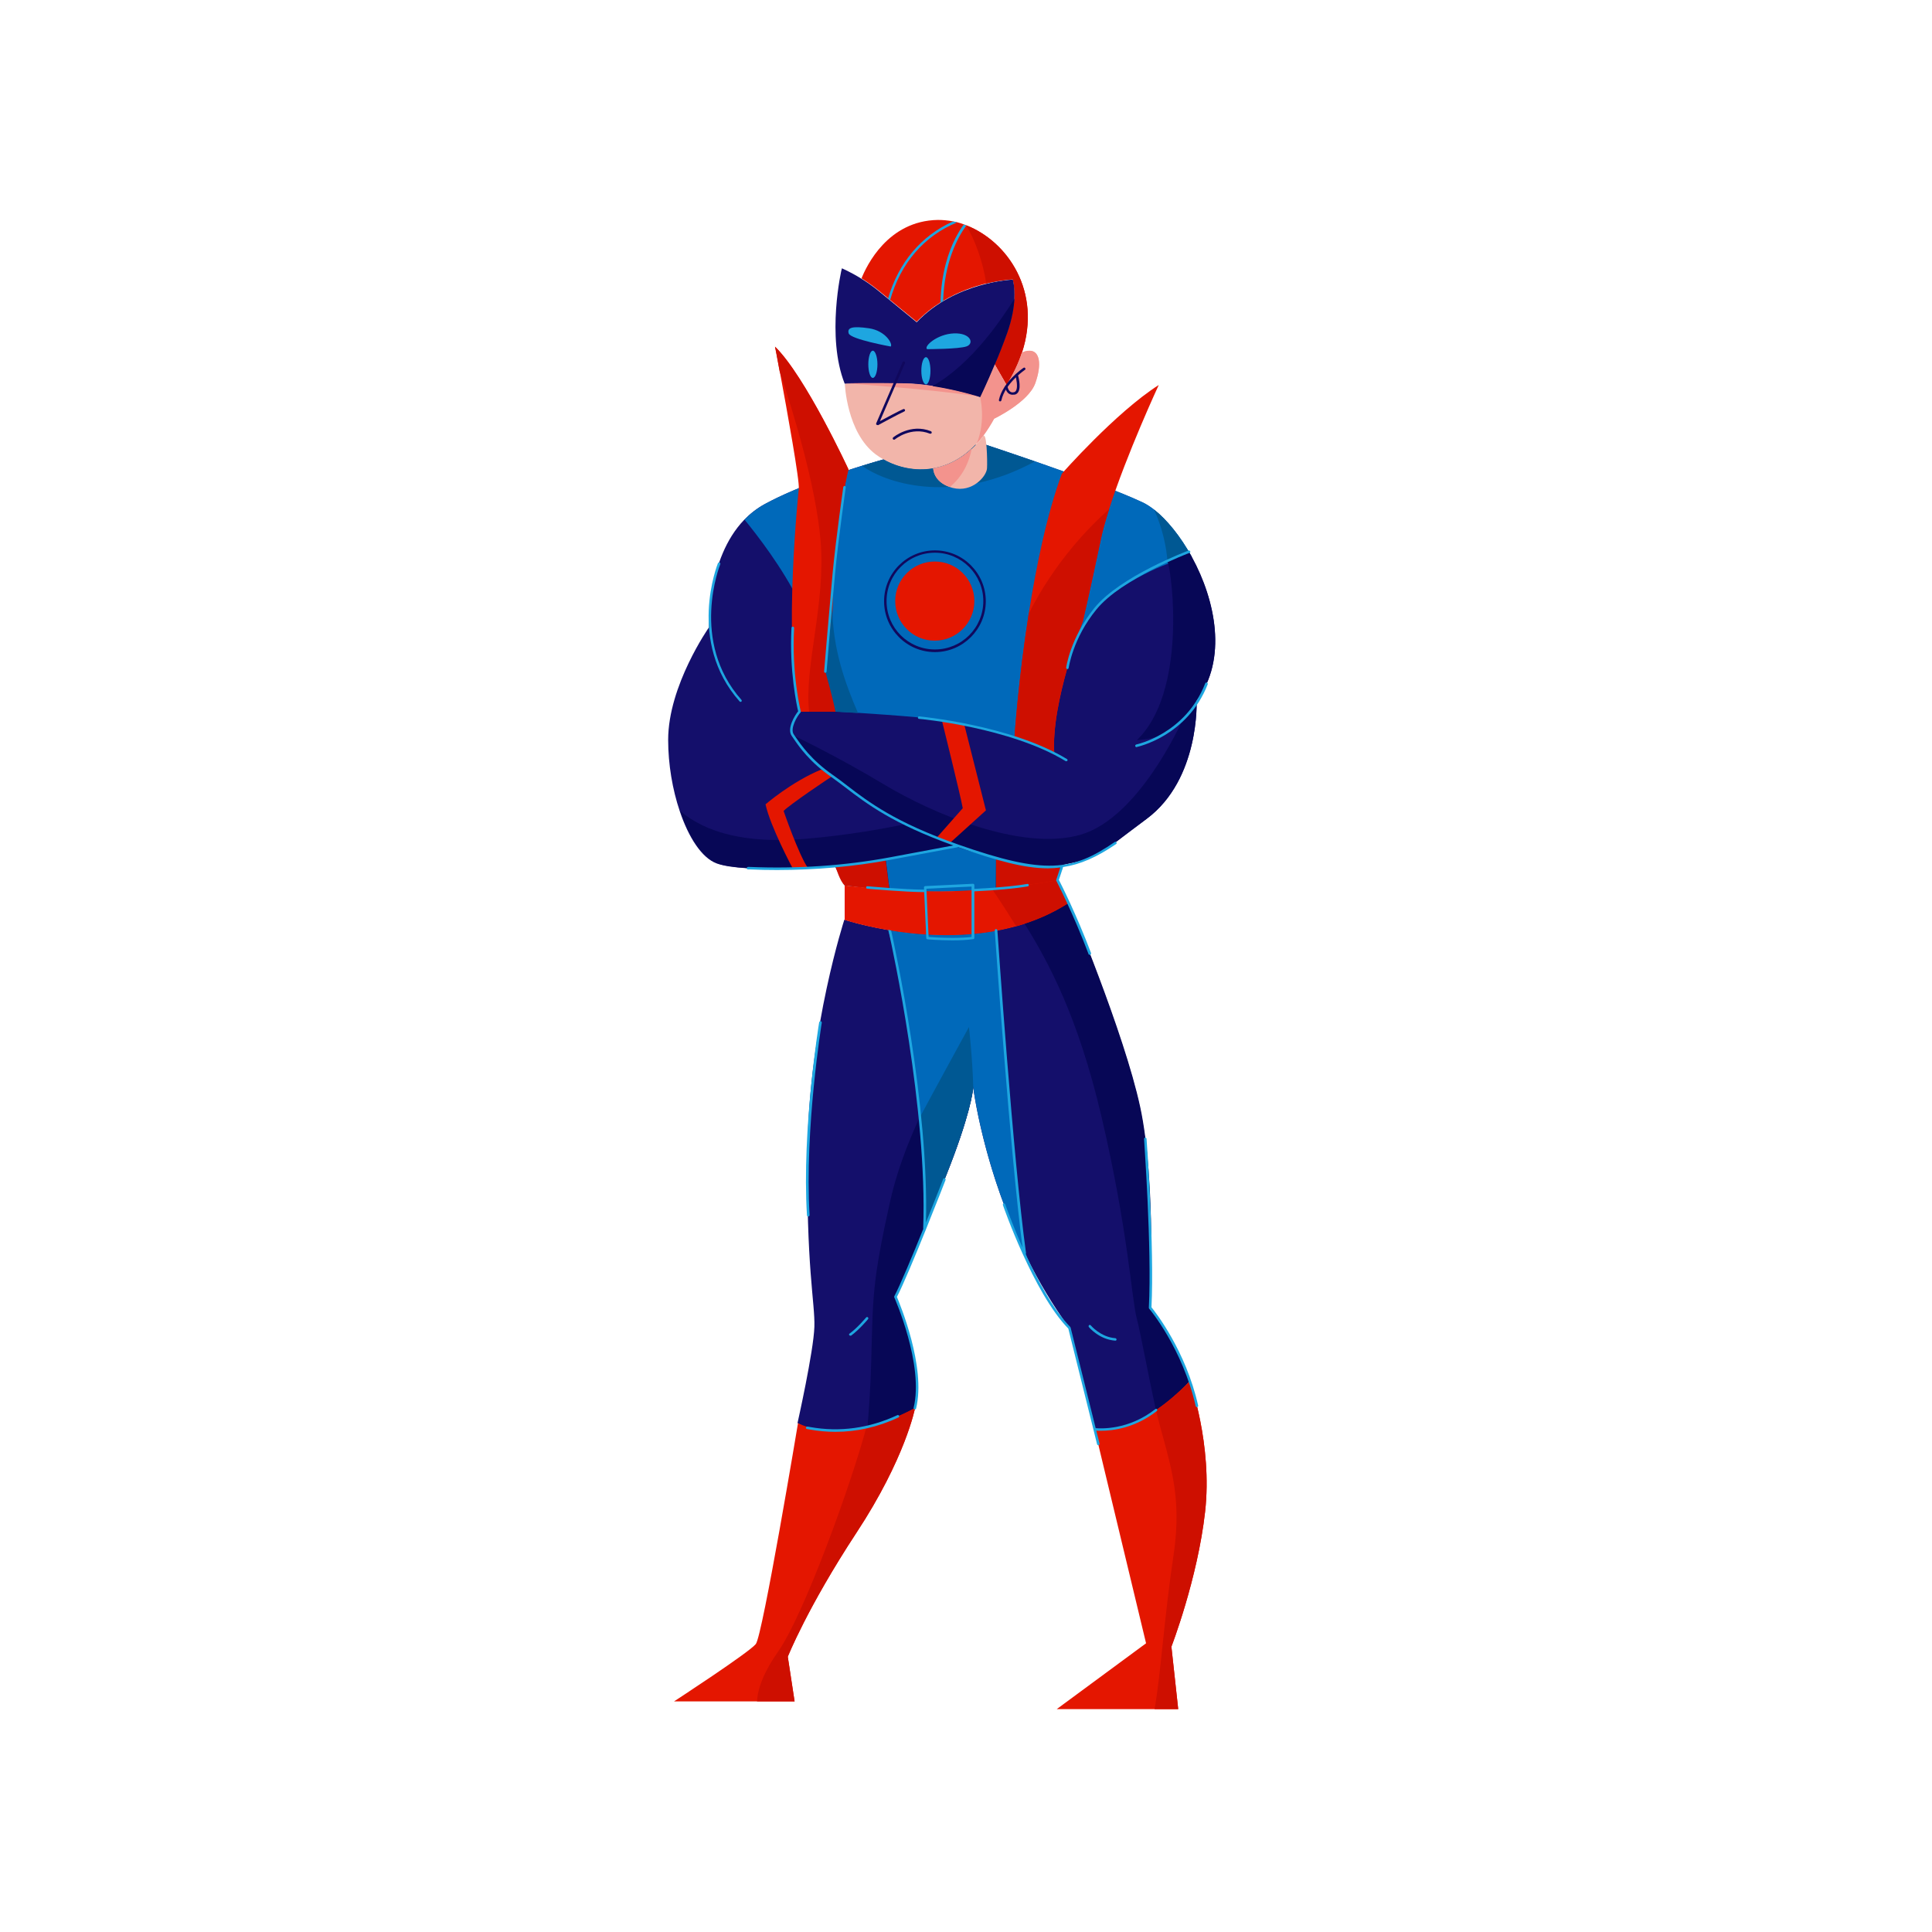 <svg enable-background="new 0 0 125 125" viewBox="0 0 125 125" xmlns="http://www.w3.org/2000/svg"><path d="m76.98 89.35c-.78.88-1.51 1.52-2.17 1.99-2.4 1.68-3.99 1.12-3.99 1.12l-1.64-6.55c-1.08-1.47-1.98-3.01-2.73-4.52-2.84-5.72-3.49-11.08-3.49-11.08v.04c-.02.26-.21 1.83-1.74 5.67-.48 1.22-.96 2.38-1.4 3.43-1.07 2.6-1.88 4.44-1.88 4.44 1.85 4.15 1.25 7.2 1.25 7.2-1.15.71-2.19 1.13-3.1 1.37-2.88.75-4.49-.39-4.49-.39s1.04-4.64 1.09-6.22-.55-3.87-.44-11.62 2.38-14.73 2.38-14.73 1.11.37 2.81.66c1.86.31 4.41.52 7.01.04.61-.11 1.21-.26 1.81-.45 1-.32 1.97-.77 2.9-1.37 0 0 3.55 8.43 4.58 13.23 1.04 4.8.65 12.98.65 12.98 1.72 1.98 2.59 4.76 2.59 4.76z" fill="#140f6b"/><path d="m62.97 70.32v.04c-.02.26-.21 1.83-1.74 5.67-1.69 4.24-3.27 7.87-3.27 7.87 1.85 4.15 1.25 7.2 1.25 7.2-1.15.71-2.19 1.13-3.1 1.37.11-1.17.21-2.68.26-4.42.11-4.09.05-5.07 1.22-10.31 1.1-4.97 4.22-9.74 5-11.1.04-.07.08-.14.11-.19z" fill="#070756"/><path d="m66.45 81.4c-2.69-5.42-3.41-10.51-3.48-11.04 0-.03-.01-.05-.01-.05v.04c-.02.26-.21 1.83-1.74 5.67-.48 1.22-.96 2.38-1.4 3.43.02-1.45.03-3.88-.29-7.2-.14-1.44-.34-3.04-.62-4.8-.77-4.77-1.23-6.59-1.45-7.28 1.86.31 4.41.52 7.01.04.04.72.09 1.75.13 2.26.06.84 1.07 13.07 1.43 16.54.11 1.01.26 1.79.42 2.39z" fill="#0069ba"/><path d="m62.97 70.36c0-.03-.01-.05-.01-.05l.01.05c-.03.26-.22 1.82-1.75 5.67-.48 1.22-.96 2.38-1.4 3.43.02-1.45.03-3.88-.29-7.2.83-1.56 3.16-5.81 3.16-5.81s.23 1.96.28 3.91z" fill="#005893"/><path d="m66.12 22.82c-.22.68-.55 1.38-.99 2.09l-.77-1.34c.26-.62.55-1.34.81-2.06.76-2.13.36-3.44.36-3.44s-.71.03-1.72.27c-.81.2-1.81.54-2.78 1.12-.05.03-.11.07-.17.1-.54.34-1.07.76-1.55 1.26 0 0-.82-.67-1.72-1.41-.04-.04-.09-.08-.13-.11-.22-.18-.44-.36-.65-.53-.37-.3-.74-.55-1.07-.76.32-.8 1.7-3.73 4.94-3.78.32 0 .65.03.97.09.09.02.18.04.28.06.15.04.29.08.44.14.05.02.11.04.16.06 2.65 1.04 4.89 4.27 3.59 8.24z" fill="#e41600"/><path d="m66.12 22.82c-.22.68-.55 1.38-.99 2.09l-.77-1.34c.26-.62.55-1.34.81-2.06.76-2.13.36-3.44.36-3.44s-.71.03-1.72.27c-.23-1.5-.75-2.83-1.29-3.76 2.66 1.04 4.9 4.27 3.6 8.24z" fill="#ce0f00"/><path d="m61.92 14.39c-2.13.88-3.65 2.63-4.33 5.03-.04-.04-.09-.08-.13-.11.68-2.34 2.15-4.06 4.19-4.98.08.02.18.04.27.06z" fill="#1ea6e0"/><path d="m62.52 14.59c-.56.77-1.42 2.36-1.5 4.89-.05.03-.11.07-.17.1.04-1.93.53-3.31.96-4.16.19-.36.37-.66.54-.89.06.02.12.04.17.06z" fill="#1ea6e0"/><path d="m77.42 45.33s.22 5.07-3.22 7.64c-3.44 2.56-3 2.41-5.51 3v.16l-.28.82s-4.31.82-8.51.71c-.92-.02-1.69-.05-2.33-.09-1.97-.16-2.93-.29-2.93-.29l-.6-1.2s-5.93.44-7.68-.22c-.96-.36-1.81-1.68-2.38-3.38-.47-1.39-.75-3.03-.75-4.61 0-3.52 2.64-7.28 2.64-7.28s-.16-4.43 2.28-6.96c.38-.39.81-.73 1.32-1.01 2.25-1.22 5.45-2.25 7.69-2.9.89.5 2.03.77 3.19.57.93-.16 1.88-.62 2.73-1.51l.59-.04s7.45 2.45 10.23 3.76c.98.46 2.09 1.65 2.99 3.19.06.11.12.22.19.33 1.57 2.82 2.35 6.65.34 9.31z" fill="#140f6b"/><path d="m77.11 36.03c-.45.09-.97.23-1.56.45-.95.35-2.07.91-3.36 1.76-4.47 2.97-3.98 10.53-3.98 10.53-2.24-1.25-6.38-2.13-8.73-2.35-1.32-.12-2.87-.23-3.97-.3-.86-.05-1.45-.08-1.45-.08s-.23-1.1-.66-2.6c-.4-1.37-.97-3.06-1.71-4.55-1.08-2.17-2.66-4.22-3.52-5.27.38-.39.81-.73 1.32-1.01 1.82-.99 4.25-1.85 6.3-2.48.49-.15.96-.29 1.39-.41.89.5 2.03.77 3.19.57.93-.16 1.88-.62 2.73-1.51l.59-.04s1.42.47 3.26 1.1c2.36.82 5.41 1.92 6.98 2.66.24.11.48.27.73.46.85.67 1.73 1.76 2.45 3.07z" fill="#0069ba"/><path d="m57.29 55.53c.02 0 .27 2.13.27 2.13s4.47.15 6.87-.15l.02-2.05-2.34-.76z" fill="#0069ba"/><path d="m66.98 24.8c-.44 1.23-2.66 2.29-2.66 2.29-.23.42-.47.79-.72 1.13-.14.17-.27.34-.41.49-.03.03-.05.06-.08.09-.85.88-1.8 1.35-2.73 1.51-1.16.2-2.3-.07-3.19-.57-.19-.1-.36-.22-.53-.34-1.89-1.42-2-4.58-2-4.58s1.67-.04 3.89 0c2.16.03 4.71.82 4.86.87h.01s.43-.89.94-2.11l.77 1.34c.44-.71.77-1.41.99-2.09.13-.08.3-.13.5-.13.65-.01.8.87.36 2.1z" fill="#f2b5aa"/><path d="m66.95 29.86c-5.09 2.76-9.44 1.52-11.17.28.49-.15.96-.29 1.39-.41.89.5 2.03.77 3.19.57.93-.16 1.88-.62 2.73-1.51l.59-.04c.02 0 1.44.47 3.27 1.11z" fill="#005893"/><path d="m63.86 30.3c-.03.51-.94 1.59-2.22 1.27-.07-.02-.13-.04-.19-.06-1.08-.37-1.07-1.21-1.07-1.21.85-.14 1.71-.54 2.5-1.27.25-.23.5-.5.73-.81s.28 1.57.25 2.08z" fill="#f2b5aa"/><path d="m65.63 19.34c-.03.56-.15 1.3-.46 2.18-.26.72-.54 1.44-.81 2.06-.51 1.22-.94 2.11-.94 2.11s-1.44-.46-3.09-.71c-.59-.09-1.2-.16-1.79-.16-2.23-.04-3.89 0-3.89 0-1.2-3.02-.22-7.35-.18-7.46 0 0 .55.23 1.26.67.34.21.7.46 1.07.76 1.15.94 2.51 2.06 2.51 2.06 2.47-2.62 6.22-2.76 6.22-2.76s.14.44.1 1.25z" fill="#140f6b"/><path d="m74.97 24.91s-2.07 4.46-3.21 8.03c-.23.73-.43 1.42-.55 2.02-.76 3.6-1.15 5.24-1.15 5.24s-2.07 5.24-1.85 8.56c0 0-1.21-.71-2.57-1.09 0 0 .24-3.66.92-7.97.48-3.05 1.17-6.42 2.14-9.05-.01.01 3.48-3.96 6.27-5.74z" fill="#e41600"/><path d="m54.06 35.79c-.4 3.82-.15 10.04 0 10.26h-2.33c-1.09-4.64-.05-14.41-.05-14.41.08-.44-.76-5.1-1.23-7.62-.17-.95-.3-1.59-.3-1.59 1.96 1.91 4.75 7.94 4.75 7.94s-.44 1.6-.84 5.42z" fill="#e41600"/><path d="m54.06 56.08s.3.98.59 1.2l2.91.38-.27-2.13z" fill="#ce0f00"/><path d="m64.44 55.53v2.29s2.51-.11 3.98-.87l.38-1.15c0 .01-2.29.22-4.36-.27z" fill="#ce0f00"/><path d="m57.92 38.89c0-1.42 1.15-2.56 2.56-2.56 1.42 0 2.56 1.15 2.56 2.56s-1.15 2.56-2.56 2.56c-1.41.01-2.56-1.14-2.56-2.56z" fill="#e41600"/><path d="m69.18 58.4c-1.09.71-2.25 1.2-3.43 1.53-5.39 1.5-11.1-.41-11.1-.41v-2.24s.61.1 2.93.29c.64.05 1.41.07 2.33.09 1.48.04 2.96-.04 4.27-.15 2.42-.21 4.24-.56 4.24-.56z" fill="#e41600"/><path d="m57.63 22.42c.15-.15-.32-1.02-1.41-1.18s-1.42-.04-1.31.33c.11.38 2.72.85 2.72.85z" fill="#1ea6e0"/><path d="m63.41 25.67c-3.17-.51-8.75-.87-8.75-.87s1.67-.04 3.89 0c2.15.04 4.7.82 4.86.87z" fill="#f3938d"/><path d="m66.98 24.8c-.44 1.23-2.66 2.29-2.66 2.29-.23.42-.47.79-.72 1.13-.14.17-.27.34-.41.49.62-1.53.22-3.03.22-3.03s.43-.89.94-2.11l.77 1.34c.44-.71.77-1.41.99-2.09.13-.08.3-.13.5-.13.66 0 .81.88.37 2.11z" fill="#f3938d"/><path d="m62.87 29.03c-.16.85-.58 1.8-1.42 2.48-1.08-.37-1.07-1.21-1.07-1.21.85-.14 1.71-.54 2.49-1.27z" fill="#f3938d"/><path d="m54.06 35.79c-.4 3.82-.15 10.04 0 10.26h-1.71c-.33-2.93 1.09-6.99.74-11.07-.29-3.46-1.71-8.17-2.65-10.96-.17-.95-.3-1.59-.3-1.59 1.96 1.91 4.75 7.94 4.75 7.94s-.43 1.6-.83 5.42z" fill="#ce0f00"/><path d="m71.76 32.94c-.23.73-.43 1.42-.55 2.02-.76 3.6-1.15 5.24-1.15 5.24s-2.07 5.24-1.85 8.56c0 0-1.21-.71-2.57-1.09 0 0 .24-3.66.92-7.97 1.68-3.33 3.87-5.57 5.2-6.76z" fill="#ce0f00"/><path d="m77.11 36.03c-.45.09-.97.23-1.56.45-.07-1.1-.35-2.34-.88-3.51.84.66 1.72 1.75 2.44 3.06z" fill="#005893"/><path d="m55.51 46.13c-.86-.05-1.45-.08-1.45-.08s-.23-1.1-.66-2.6l.45-4.22c.01 2.79.86 5.03 1.66 6.9z" fill="#005893"/><path d="m65.63 19.34c-.03.56-.15 1.3-.46 2.18-.26.72-.54 1.44-.81 2.06-.51 1.22-.94 2.11-.94 2.11s-1.44-.46-3.09-.71c2.62-1.48 4.54-4.45 5.3-5.64z" fill="#070756"/><path d="m59.98 22.59c-.23-.18.66-.98 1.74-1.02s1.33.65.82.84c-.5.18-2.56.18-2.56.18z" fill="#1ea6e0"/><path d="m77.42 45.33s.22 5.07-3.22 7.64c-3.44 2.56-2.95 2.49-5.51 3v.16c-1.93.11-3.81-.45-5.82-1.03-.35-.1-.69-.21-1.02-.33-1.13-.4-2.21-.91-3.2-1.45-2.12-1.15-3.84-2.43-4.79-3.09-1.53-1.06-2.56-2.66-2.56-2.66s2.78 1.31 5.89 3.18 8.89 4.35 12.71 3.26c3.76-1.07 6.51-7.22 6.6-7.41-.93 1.25-2.94 1.28-2.94 1.28 3.22-3.09 2.29-10.72 1.98-11.54l1.39-.63c.06.11.12.22.19.33 1.53 2.8 2.31 6.63.3 9.29z" fill="#070756"/><path d="m62.52 54.61s-.22.05-.66.15c-1.14.25-3.75.76-7.79 1.31 0 0-5.93.44-7.68-.22-.96-.36-1.81-1.68-2.38-3.38 1.65 1.41 4.28 2.13 8.11 1.8 2.85-.24 5.2-.68 6.54-.97.77-.16 1.2-.28 1.2-.28z" fill="#070756"/><path d="m76.98 89.35c-.78.88-1.51 1.52-2.17 1.99-.46-2.09-1.05-5.26-1.26-6.03-.33-1.2-.55-5.67-2.29-13.09-1.52-6.47-3.42-9.96-4.97-12.46 1-.32 1.97-.77 2.9-1.37 0 0 3.55 8.43 4.58 13.23 1.04 4.8.65 12.98.65 12.98 1.69 1.97 2.56 4.75 2.56 4.75z" fill="#070756"/><path d="m69.18 58.4c-1.09.71-2.25 1.2-3.43 1.53-.45-.72-1.02-1.61-1.57-2.42 2.42-.21 4.24-.56 4.24-.56z" fill="#ce0f00"/><path d="m60.94 46.61s1.21 4.88 1.35 5.68l-1.67 1.89s.18.18.84.36l2.33-2.11-1.41-5.58c-.01.01-.53-.2-1.44-.24z" fill="#e41600"/><path d="m53.86 50.22c-.15.07-2.84 1.89-3.16 2.25 0 0 .98 2.85 1.58 3.7h-1s-1.45-2.71-1.75-4.13c0 0 1.67-1.45 3.6-2.25z" fill="#e41600"/><path d="m55.41 99.17c-3.19 4.86-4.44 8.02-4.44 8.02l.44 2.89h-7.8s4.85-3.16 5.29-3.71c.44-.54 2.73-14.29 2.73-14.29s1.59.9 4.44.24c.92-.22 1.97-.59 3.14-1.22-.01 0-.61 3.22-3.8 8.07z" fill="#e41600"/><path d="m55.41 99.17c-3.19 4.86-4.44 8.02-4.44 8.02l.44 2.89h-2.43c.02-.57.25-1.63 1.35-3.2 1.69-2.39 4.8-11.02 5.73-14.56.92-.22 1.97-.59 3.14-1.22 0 0-.6 3.22-3.79 8.07z" fill="#ce0f00"/><path d="m77.97 97.81c-.49 4.36-2.18 8.73-2.18 8.73l.44 4.04h-7.86l5.78-4.26-3.33-13.86s1.52.44 3.97-1.23c.67-.45 1.4-1.06 2.19-1.87 0-.01 1.48 4.09.99 8.45z" fill="#e41600"/><path d="m77.97 97.81c-.49 4.36-2.18 8.73-2.18 8.73l.44 4.04h-1.53c.4-2.23.61-5.83 1.23-9.98.61-4.1-.36-6.15-1.14-9.36.67-.45 1.4-1.06 2.19-1.87 0-.02 1.48 4.08.99 8.44z" fill="#ce0f00"/><g fill="#1ea6e0"><path d="m47.91 45.41c-.02 0-.04-.01-.06-.03-3.43-3.87-1.42-8.89-1.4-8.94.02-.04.06-.06.11-.04.04.02.06.07.04.11-.02.05-1.99 4.98 1.37 8.77.03.03.03.09-.01.12-.01.01-.03.01-.05.01z"/><path d="m68.98 49.25c-.01 0-.03 0-.04-.01-3.58-2.18-9.42-2.73-9.48-2.73-.04 0-.08-.04-.07-.09 0-.04.04-.08.09-.07.06.01 5.93.56 9.55 2.76.04.02.05.07.03.11-.02.02-.05.03-.08.03z"/><path d="m73.53 48.34c-.04 0-.07-.03-.08-.07s.02-.09.06-.1c.03-.01 3.18-.66 4.47-3.96.02-.04.06-.06.11-.05.04.02.06.06.05.11-1.32 3.38-4.56 4.05-4.59 4.06-.01.01-.01.01-.02.01z"/><path d="m69.06 43.29h-.01c-.04-.01-.08-.05-.07-.09 0-.02.27-1.94 1.83-3.87 1.68-2.06 6.04-3.69 6.09-3.71.04-.02.09.01.11.05.01.04-.01.09-.05.1-.04.02-4.37 1.64-6.02 3.66-1.54 1.88-1.79 3.77-1.8 3.79-.01.04-.04.07-.08.07z"/><path d="m61.63 60.84c-.86 0-1.62-.06-1.63-.07-.04 0-.07-.04-.07-.08l-.15-3.27c0-.05.03-.08.08-.09.76-.04 3.09-.15 3.09-.15.02 0 .04.01.06.02.02.02.03.04.03.06v3.42c0 .04-.03.08-.07.08-.39.06-.83.08-1.34.08zm-1.55-.22c.21.02.84.06 1.55.06.47 0 .88-.02 1.23-.06v-3.26c-.41.02-2.19.1-2.92.14z"/><path d="m59.82 57.72c-1.26 0-3.68-.22-3.71-.22-.05 0-.08-.04-.07-.09 0-.05.04-.08.09-.07.02 0 2.44.22 3.69.22.04 0 .08.04.08.08s-.04.08-.08.08z"/><path d="m62.97 57.68c-.04 0-.08-.03-.08-.08 0-.04.03-.08.08-.09h.08c1.79-.09 2.85-.22 3.42-.32.05-.01.09.02.09.07.01.04-.02.09-.07.09-.83.14-2.02.25-3.44.32z"/><path d="m72.23 54.5c-.03-.04-.08-.05-.11-.02-2.73 1.87-4.48 2.14-10.1.17-4.1-1.44-5.83-2.76-7.22-3.83-.31-.24-.6-.46-.9-.67-1.41-.98-2.07-1.95-2.43-2.47-.04-.06-.08-.12-.11-.16-.27-.37.23-1.21.43-1.42.02-.02.03-.05.02-.08-.01-.02-.6-2.42-.43-5.39 0-.04-.03-.08-.08-.09-.05 0-.08.03-.09.08-.15 2.78.35 5.07.43 5.4-.22.27-.75 1.13-.41 1.6.03.05.07.1.11.16.36.53 1.04 1.52 2.47 2.51.29.2.58.43.89.66 1.37 1.05 3.06 2.34 6.98 3.75l-4.11.77c-2.91.54-5.97.75-9.08.62h-.09c-.04 0-.08.03-.09.08 0 .04.03.08.08.08h.09c.6.03 1.2.04 1.8.04 2.5 0 4.96-.22 7.32-.66l4.39-.82c2.51.88 4.28 1.37 5.81 1.37.28 0 .54-.02.8-.05l-.26.79c-.01.02 0 .04 0 .06.01.02 1.1 2.12 2.09 4.75.01.03.04.05.08.05.01 0 .02 0 .03-.01.04-.02.06-.06.05-.11-.93-2.46-1.94-4.46-2.08-4.73l.26-.79c0-.01 0-.03 0-.04 1.14-.17 2.21-.65 3.44-1.49.04-.02.05-.07.02-.11z"/><path d="m52.29 78.71c-.04 0-.08-.03-.08-.08-.34-5.58.78-12.43.79-12.49.01-.04.05-.07.1-.07.04.01.07.05.07.09-.01.07-1.12 6.89-.79 12.46 0 .04-.04.08-.09.09z"/><path d="m61.13 76.24c-.04-.02-.09 0-.11.05-.01.03-.5 1.29-1.11 2.8.2-7.62-2-17.75-2.26-18.91l-.08.02.06.05-.12-.11c-.02.02-.02.06-.02.09.26 1.16 2.52 11.59 2.24 19.23 0 .02 0 .03.01.04-.7 1.74-1.51 3.67-1.88 4.37-.01.02-.01.05 0 .07.02.04 1.93 4.37 1.25 7.15-.01.04.02.09.06.1h.02c.04 0 .07-.03.08-.06.66-2.69-1.06-6.78-1.24-7.22.76-1.44 3.12-7.49 3.14-7.55.03-.05.01-.1-.04-.12z"/><path d="m55.02 86.42c-.02 0-.05-.01-.07-.03-.03-.04-.02-.09.02-.11.49-.35 1.06-1.03 1.07-1.04.03-.03.08-.04.11-.01.04.03.04.08.01.12-.02.03-.59.7-1.1 1.07-.01-.01-.02 0-.04 0z"/><path d="m74.86 91.18c-.03-.04-.08-.04-.11-.01-1.75 1.37-3.55 1.26-3.86 1.23-.52-2.1-1.6-6.44-1.62-6.5 0-.01-.01-.03-.02-.04-1.1-1.12-2.14-3.06-2.9-4.74.02-.02.03-.04.03-.07-.82-5.88-1.84-20.72-1.85-20.86 0-.04-.04-.08-.09-.08-.04 0-.08.04-.08.09.01.15.99 14.42 1.8 20.52-.68-1.54-1.11-2.77-1.12-2.8-.01-.04-.06-.07-.1-.05-.04.01-.07.06-.05.1.02.06 1.97 5.68 4.23 7.99.1.42 1.65 6.62 1.86 7.48.01.04.04.06.08.06h.02c.04-.01.07-.05.06-.1-.03-.15-.11-.44-.21-.84.08.01.18.01.32.01.71 0 2.17-.16 3.6-1.28.03-.03.04-.08.01-.11z"/><path d="m54.05 92.64c-.55 0-1.1-.05-1.66-.15-.08-.01-.15-.03-.17-.03-.04 0-.08-.04-.08-.08 0-.05.04-.08.08-.08s.09.01.2.03c1.91.34 3.81.08 5.64-.77.04-.02.09 0 .11.04s0 .09-.04.11c-1.33.62-2.69.93-4.08.93z"/><path d="m77.44 91.04c-.04 0-.07-.03-.08-.06-.84-3.72-2.98-6.29-3.01-6.31-.01-.02-.02-.04-.02-.06.2-3.86-.31-10.85-.31-10.92 0-.04.03-.08.07-.09.04 0 .08.03.09.07.01.05.51 7.02.32 10.91.23.28 2.22 2.8 3.02 6.36.01.04-.02.09-.06.1 0 0-.01 0-.02 0z"/></g><path d="m56.77 27.5c-.02 0-.04-.01-.06-.02-.03-.02-.03-.06-.02-.09l1.71-3.96c.02-.04.07-.06.11-.04s.06.07.04.11l-1.62 3.75c.41-.22 1.28-.69 1.51-.78.04-.02.09 0 .11.04s0 .09-.04.11c-.28.12-1.69.88-1.7.89-.02-.01-.03-.01-.04-.01z" fill="#10085d"/><path d="m57.84 28.45c-.02 0-.05-.01-.06-.03-.03-.03-.03-.09.01-.12.01-.01 1.12-.93 2.44-.4.04.02.06.06.05.11-.02.04-.06.06-.11.05-1.23-.49-2.26.36-2.27.37-.02.01-.04.02-.06.02z" fill="#10085d"/><path d="m64.71 25.97c-.01 0-.01 0-.02 0-.04-.01-.07-.05-.06-.1.25-1.16 1.53-2.03 1.59-2.07.04-.03.09-.02.11.02.03.04.02.09-.02.11-.01.01-1.28.87-1.52 1.97-.01.04-.04.07-.08.07z" fill="#10085d"/><path d="m65.51 25.54c-.08 0-.15-.02-.22-.06-.21-.13-.26-.43-.26-.44-.01-.04.02-.09.07-.09.05-.01.09.02.09.07 0 0 .04.24.19.33.07.04.14.05.24.02.05-.01.09-.05.12-.1.13-.24.01-.78-.04-.97-.01-.04.01-.09.06-.1.04-.01.09.01.1.06.01.03.22.75.03 1.09-.05.09-.12.15-.22.18-.06 0-.12.01-.16.01z" fill="#10085d"/><path d="m56.77 23.57c0 .48-.13.88-.3.88-.16 0-.29-.39-.29-.88 0-.48.13-.88.29-.88s.3.4.3.88z" fill="#1ea6e0"/><path d="m60.2 23.99c0 .48-.13.88-.29.88s-.3-.39-.3-.88c0-.48.13-.88.3-.88.16 0 .29.39.29.88z" fill="#1ea6e0"/><path d="m60.49 42.19c-1.82 0-3.29-1.48-3.29-3.29 0-1.82 1.48-3.29 3.29-3.29 1.82 0 3.29 1.48 3.29 3.29s-1.48 3.29-3.29 3.29zm0-6.43c-1.73 0-3.13 1.4-3.13 3.13s1.4 3.13 3.13 3.13 3.13-1.4 3.13-3.13c0-1.72-1.41-3.13-3.13-3.13z" fill="#10085d"/><path d="m53.4 43.53c-.05 0-.09-.04-.08-.09 0-.04.34-4.03.55-6.35.22-2.32.69-5.55.69-5.58.01-.04.05-.07.09-.07.05.01.08.05.07.09 0 .03-.47 3.25-.69 5.57s-.55 6.31-.55 6.35-.04.08-.08.08z" fill="#1ea6e0"/><path d="m72.16 86.74c-1.03-.07-1.69-.85-1.71-.88-.03-.04-.02-.09.01-.12s.09-.02.11.01c.01.01.64.76 1.59.83.04 0 .08.04.08.09 0 .04-.03.07-.08.07z" fill="#1ea6e0"/></svg>